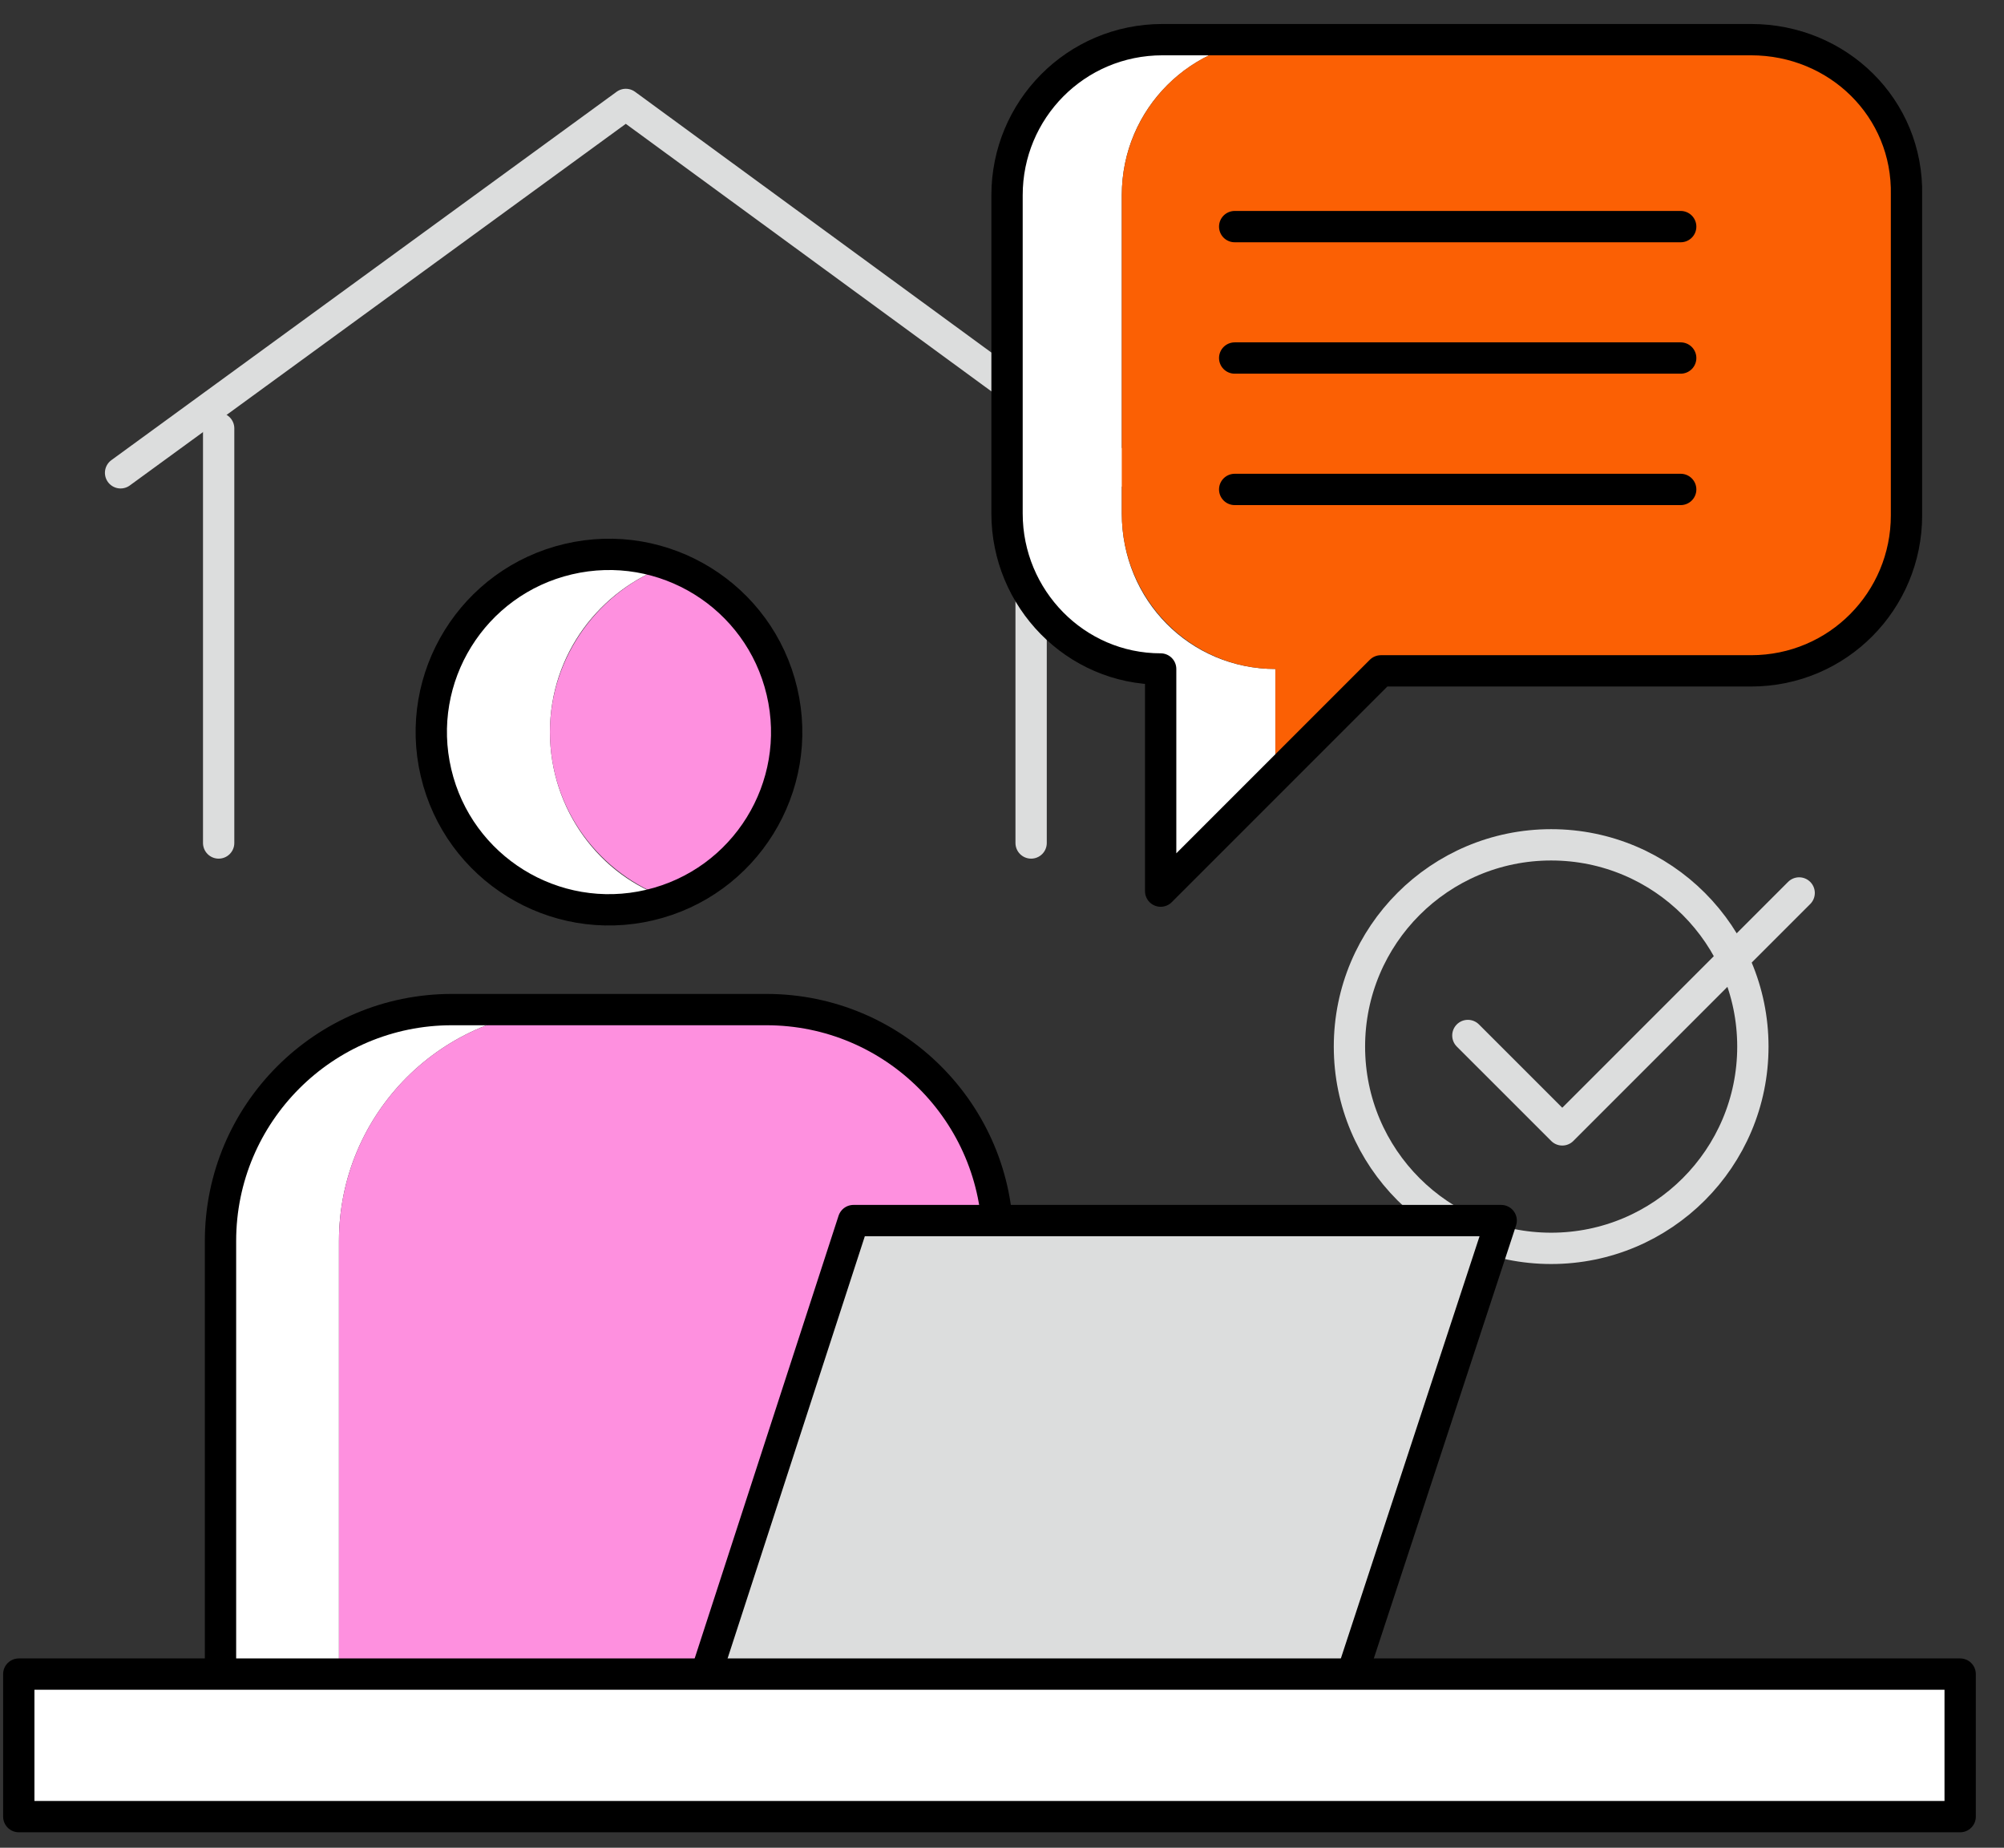 <svg width="64" height="59" viewBox="0 0 64 59" fill="none" xmlns="http://www.w3.org/2000/svg">
<rect x="0" y="0" width="64" height="59" fill="#333333" stroke="none"/>
<path d="M49.538 39.861C53.096 39.861 55.98 36.977 55.98 33.419C55.98 29.861 53.096 26.976 49.538 26.976C45.98 26.976 43.096 29.861 43.096 33.419C43.096 36.977 45.98 39.861 49.538 39.861Z" stroke="#DCDDDD" stroke-miterlimit="10" stroke-linecap="round" stroke-linejoin="round"/>
<path d="M46.878 33.064L49.893 36.078L57.458 28.513" stroke="#DCDDDD" stroke-miterlimit="10" stroke-linecap="round" stroke-linejoin="round"/>
<path d="M36.062 15.097L19.986 3.335L3.851 15.097" stroke="#DCDDDD" stroke-miterlimit="10" stroke-linecap="round" stroke-linejoin="round"/>
<path d="M6.983 13.678V26.917" stroke="#DCDDDD" stroke-miterlimit="10" stroke-linecap="round" stroke-linejoin="round"/>
<path d="M32.93 13.678V26.917" stroke="#DCDDDD" stroke-miterlimit="10" stroke-linecap="round" stroke-linejoin="round"/>
<path d="M35.826 16.397V6.231C35.826 3.453 38.072 1.266 40.791 1.266H37.126C34.348 1.266 32.161 3.512 32.161 6.231V16.397C32.161 19.116 34.348 21.361 37.067 21.361V28.454L40.731 24.79V21.361C38.013 21.361 35.826 19.175 35.826 16.397Z" fill="white"/>
<path d="M60.945 16.397V6.231C60.945 3.453 58.699 1.266 55.98 1.266H40.791C38.013 1.266 35.826 3.512 35.826 6.231V16.397C35.826 19.116 38.013 21.361 40.731 21.361V24.79L44.16 21.361H47.824H55.98C58.699 21.421 60.945 19.175 60.945 16.397Z" fill="#FB6004"/>
<path d="M17.563 23.371C17.563 20.889 19.159 18.82 21.346 18.052C20.754 17.815 20.104 17.697 19.454 17.697C16.322 17.697 13.78 20.239 13.78 23.371C13.78 26.504 16.322 29.045 19.454 29.045C20.104 29.045 20.754 28.927 21.346 28.69C19.159 27.981 17.563 25.853 17.563 23.371Z" fill="white"/>
<path d="M25.128 23.371C25.128 20.889 23.532 18.82 21.345 18.052C19.159 18.82 17.563 20.948 17.563 23.371C17.563 25.853 19.159 27.922 21.345 28.69C23.532 27.981 25.128 25.853 25.128 23.371Z" fill="#FE90DF"/>
<path d="M18.213 32.237H14.43C10.352 32.237 7.042 35.547 7.042 39.625V53.751H10.825V39.625C10.825 35.547 14.135 32.237 18.213 32.237Z" fill="white"/>
<path d="M24.478 32.237H18.213C14.135 32.237 10.825 35.547 10.825 39.625V53.751H31.866V39.625C31.866 35.547 28.556 32.237 24.478 32.237Z" fill="#FE90DF"/>
<path d="M20.747 28.9C23.797 28.183 25.689 25.129 24.972 22.078C24.255 19.027 21.201 17.136 18.151 17.853C15.1 18.57 13.208 21.624 13.925 24.674C14.642 27.725 17.696 29.617 20.747 28.9Z" stroke="black" stroke-miterlimit="10" stroke-linecap="round" stroke-linejoin="round"/>
<path d="M7.042 53.751V39.625C7.042 35.547 10.352 32.237 14.43 32.237H24.478C28.556 32.237 31.866 35.547 31.866 39.625V53.751" stroke="black" stroke-miterlimit="10" stroke-linecap="round" stroke-linejoin="round"/>
<path d="M42.446 55.701H21.818L27.256 38.974H47.942L42.446 55.701Z" fill="#DCDDDD" stroke="black" stroke-miterlimit="10" stroke-linecap="round" stroke-linejoin="round"/>
<path d="M62.6 53.455H0.6V58.006H62.6V53.455Z" fill="white" stroke="black" stroke-miterlimit="10" stroke-linecap="round" stroke-linejoin="round"/>
<path d="M55.921 1.266H37.126C34.348 1.266 32.161 3.512 32.161 6.231V16.397C32.161 19.116 34.348 21.361 37.067 21.361V28.454L44.1 21.421H55.921C58.699 21.421 60.886 19.175 60.886 16.456V6.231C60.945 3.453 58.699 1.266 55.921 1.266Z" stroke="black" stroke-miterlimit="10" stroke-linecap="round" stroke-linejoin="round"/>
<path d="M53.675 7.236H39.431" stroke="black" stroke-miterlimit="10" stroke-linecap="round" stroke-linejoin="round"/>
<path d="M53.675 11.432H39.431" stroke="black" stroke-miterlimit="10" stroke-linecap="round" stroke-linejoin="round"/>
<path d="M53.675 15.628H39.431" stroke="black" stroke-miterlimit="10" stroke-linecap="round" stroke-linejoin="round"/>
</svg>
